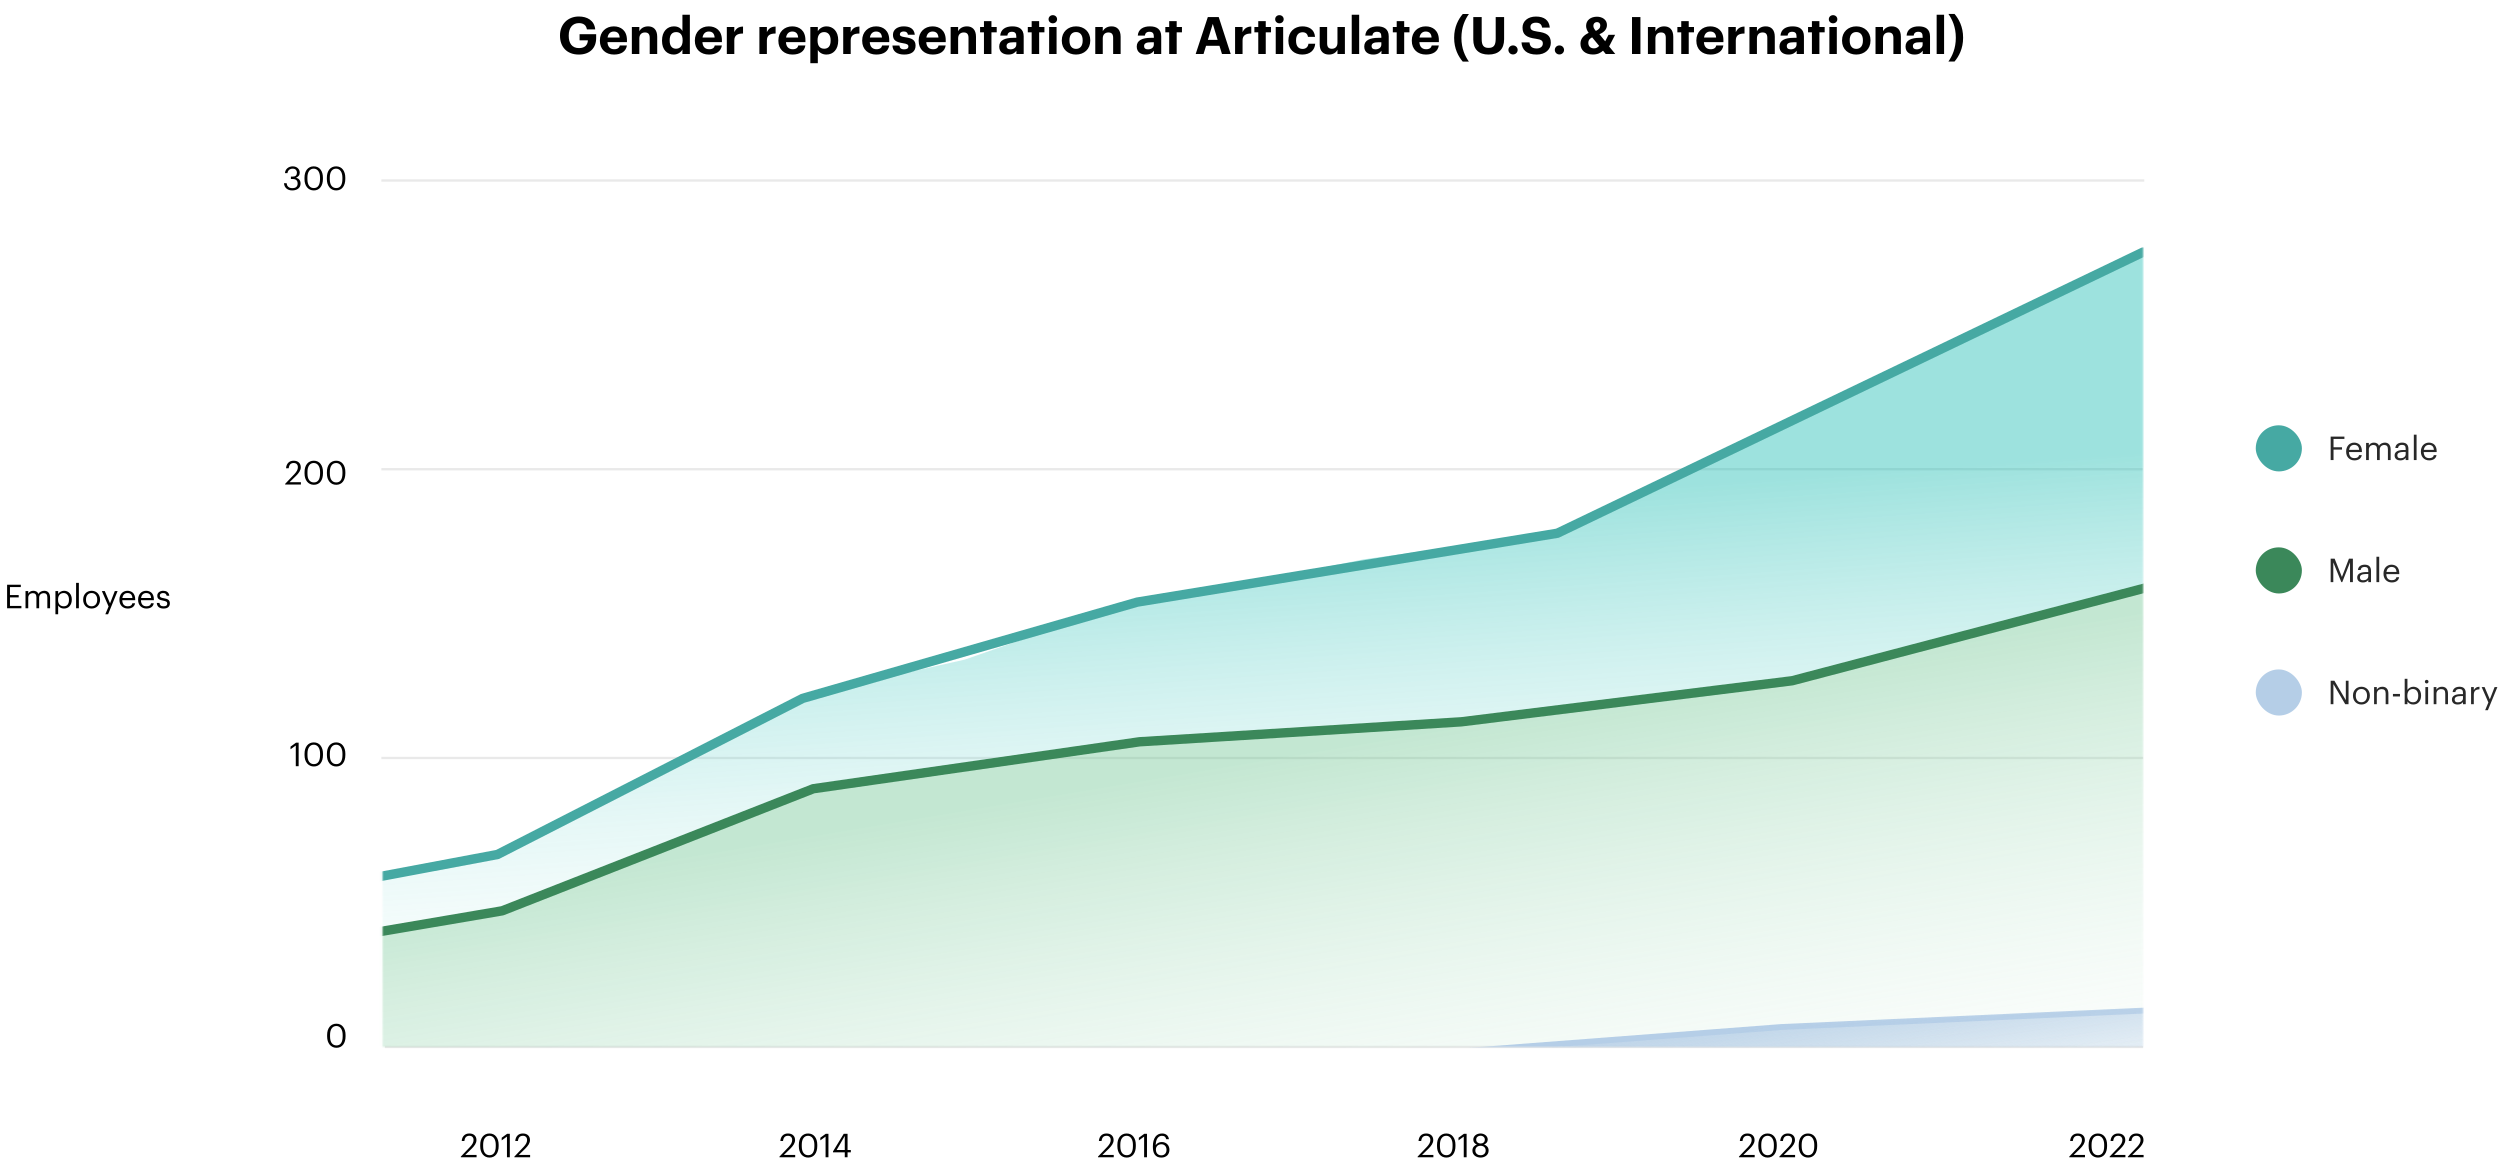 <svg width="1065" height="500" viewBox="0 0 1065 500" fill="none" xmlns="http://www.w3.org/2000/svg">
<path d="M246.57 23.242C241.422 23.242 238.562 19.898 238.562 15.234V15.058C238.562 10.328 241.928 7.028 246.57 7.028C250.068 7.028 253.192 8.634 253.566 12.528H250.024C249.716 10.68 248.506 9.844 246.614 9.844C243.886 9.844 242.28 11.89 242.28 15.102V15.278C242.28 18.314 243.578 20.492 246.658 20.492C249.298 20.492 250.376 18.974 250.442 17.17H246.9V14.574H253.962V16.246C253.962 20.448 251.278 23.242 246.57 23.242ZM261.558 23.242C258.082 23.242 255.552 21.064 255.552 17.39V17.214C255.552 13.584 258.126 11.23 261.47 11.23C264.44 11.23 267.08 12.968 267.08 17.082V17.962H258.786C258.874 19.876 259.908 20.976 261.646 20.976C263.12 20.976 263.846 20.338 264.044 19.37H267.058C266.684 21.856 264.704 23.242 261.558 23.242ZM258.83 16.004H263.978C263.868 14.266 262.988 13.43 261.47 13.43C260.04 13.43 259.072 14.376 258.83 16.004ZM269.168 23V11.494H272.358V13.32C272.93 12.176 274.184 11.23 276.098 11.23C278.364 11.23 279.97 12.594 279.97 15.674V23H276.78V16.136C276.78 14.574 276.164 13.826 274.756 13.826C273.392 13.826 272.358 14.662 272.358 16.356V23H269.168ZM287.015 23.242C284.221 23.242 282.021 21.24 282.021 17.412V17.236C282.021 13.452 284.199 11.23 287.081 11.23C288.929 11.23 290.073 12.044 290.711 13.21V6.28H293.879V23H290.711V21.086C290.117 22.252 288.709 23.242 287.015 23.242ZM287.961 20.756C289.633 20.756 290.799 19.634 290.799 17.302V17.126C290.799 14.838 289.787 13.672 288.049 13.672C286.267 13.672 285.277 14.882 285.277 17.17V17.346C285.277 19.634 286.377 20.756 287.961 20.756ZM302.013 23.242C298.537 23.242 296.007 21.064 296.007 17.39V17.214C296.007 13.584 298.581 11.23 301.925 11.23C304.895 11.23 307.535 12.968 307.535 17.082V17.962H299.241C299.329 19.876 300.363 20.976 302.101 20.976C303.575 20.976 304.301 20.338 304.499 19.37H307.513C307.139 21.856 305.159 23.242 302.013 23.242ZM299.285 16.004H304.433C304.323 14.266 303.443 13.43 301.925 13.43C300.495 13.43 299.527 14.376 299.285 16.004ZM309.623 23V11.494H312.813V13.694C313.539 12.154 314.661 11.34 316.531 11.318V14.288C314.177 14.266 312.813 15.036 312.813 17.236V23H309.623ZM323.502 23V11.494H326.692V13.694C327.418 12.154 328.54 11.34 330.41 11.318V14.288C328.056 14.266 326.692 15.036 326.692 17.236V23H323.502ZM337.591 23.242C334.115 23.242 331.585 21.064 331.585 17.39V17.214C331.585 13.584 334.159 11.23 337.503 11.23C340.473 11.23 343.113 12.968 343.113 17.082V17.962H334.819C334.907 19.876 335.941 20.976 337.679 20.976C339.153 20.976 339.879 20.338 340.077 19.37H343.091C342.717 21.856 340.737 23.242 337.591 23.242ZM334.863 16.004H340.011C339.901 14.266 339.021 13.43 337.503 13.43C336.073 13.43 335.105 14.376 334.863 16.004ZM345.201 26.916V11.494H348.391V13.298C349.029 12.198 350.371 11.23 352.065 11.23C354.881 11.23 357.081 13.32 357.081 17.126V17.302C357.081 21.108 354.925 23.242 352.065 23.242C350.283 23.242 348.985 22.362 348.391 21.24V26.916H345.201ZM351.119 20.756C352.879 20.756 353.847 19.568 353.847 17.324V17.148C353.847 14.816 352.703 13.672 351.097 13.672C349.425 13.672 348.281 14.838 348.281 17.148V17.324C348.281 19.634 349.381 20.756 351.119 20.756ZM359.209 23V11.494H362.399V13.694C363.125 12.154 364.247 11.34 366.117 11.318V14.288C363.763 14.266 362.399 15.036 362.399 17.236V23H359.209ZM373.298 23.242C369.822 23.242 367.292 21.064 367.292 17.39V17.214C367.292 13.584 369.866 11.23 373.21 11.23C376.18 11.23 378.82 12.968 378.82 17.082V17.962H370.526C370.614 19.876 371.648 20.976 373.386 20.976C374.86 20.976 375.586 20.338 375.784 19.37H378.798C378.424 21.856 376.444 23.242 373.298 23.242ZM370.57 16.004H375.718C375.608 14.266 374.728 13.43 373.21 13.43C371.78 13.43 370.812 14.376 370.57 16.004ZM385.195 23.242C382.093 23.242 380.289 21.878 380.179 19.392H383.149C383.281 20.426 383.787 21.02 385.173 21.02C386.405 21.02 386.977 20.558 386.977 19.766C386.977 18.974 386.295 18.644 384.645 18.402C381.587 17.94 380.399 17.06 380.399 14.816C380.399 12.418 382.599 11.23 384.953 11.23C387.505 11.23 389.419 12.154 389.705 14.794H386.779C386.603 13.848 386.075 13.408 384.975 13.408C383.941 13.408 383.347 13.892 383.347 14.596C383.347 15.322 383.897 15.608 385.569 15.85C388.451 16.268 390.035 16.994 390.035 19.458C390.035 21.944 388.231 23.242 385.195 23.242ZM397.36 23.242C393.884 23.242 391.354 21.064 391.354 17.39V17.214C391.354 13.584 393.928 11.23 397.272 11.23C400.242 11.23 402.882 12.968 402.882 17.082V17.962H394.588C394.676 19.876 395.71 20.976 397.448 20.976C398.922 20.976 399.648 20.338 399.846 19.37H402.86C402.486 21.856 400.506 23.242 397.36 23.242ZM394.632 16.004H399.78C399.67 14.266 398.79 13.43 397.272 13.43C395.842 13.43 394.874 14.376 394.632 16.004ZM404.971 23V11.494H408.161V13.32C408.733 12.176 409.987 11.23 411.901 11.23C414.167 11.23 415.773 12.594 415.773 15.674V23H412.583V16.136C412.583 14.574 411.967 13.826 410.559 13.826C409.195 13.826 408.161 14.662 408.161 16.356V23H404.971ZM419.166 23V13.76H417.516V11.494H419.166V9.008H422.356V11.494H424.6V13.76H422.356V23H419.166ZM429.514 23.242C427.424 23.242 425.664 22.23 425.664 19.81C425.664 17.126 428.128 16.114 431.648 16.114H432.946V15.652C432.946 14.288 432.528 13.54 431.076 13.54C429.822 13.54 429.25 14.178 429.118 15.168H426.104C426.302 12.44 428.458 11.23 431.274 11.23C434.09 11.23 436.092 12.374 436.092 15.498V23H432.99V21.614C432.33 22.538 431.318 23.242 429.514 23.242ZM430.46 21.02C431.868 21.02 432.946 20.25 432.946 18.974V18.006H431.714C429.866 18.006 428.788 18.402 428.788 19.634C428.788 20.47 429.294 21.02 430.46 21.02ZM439.49 23V13.76H437.84V11.494H439.49V9.008H442.68V11.494H444.924V13.76H442.68V23H439.49ZM446.932 23V11.494H450.1V23H446.932ZM448.494 9.932C447.482 9.932 446.69 9.184 446.69 8.194C446.69 7.204 447.482 6.456 448.494 6.456C449.528 6.456 450.32 7.204 450.32 8.194C450.32 9.184 449.528 9.932 448.494 9.932ZM458.399 20.822C460.181 20.822 461.215 19.502 461.215 17.324V17.17C461.215 14.97 460.181 13.65 458.399 13.65C456.639 13.65 455.583 14.926 455.583 17.126V17.302C455.583 19.502 456.595 20.822 458.399 20.822ZM458.377 23.242C454.945 23.242 452.327 20.954 452.327 17.368V17.192C452.327 13.584 454.945 11.23 458.399 11.23C461.853 11.23 464.449 13.54 464.449 17.126V17.302C464.449 20.932 461.831 23.242 458.377 23.242ZM466.588 23V11.494H469.778V13.32C470.35 12.176 471.604 11.23 473.518 11.23C475.784 11.23 477.39 12.594 477.39 15.674V23H474.2V16.136C474.2 14.574 473.584 13.826 472.176 13.826C470.812 13.826 469.778 14.662 469.778 16.356V23H466.588ZM488.102 23.242C486.012 23.242 484.252 22.23 484.252 19.81C484.252 17.126 486.716 16.114 490.236 16.114H491.534V15.652C491.534 14.288 491.116 13.54 489.664 13.54C488.41 13.54 487.838 14.178 487.706 15.168H484.692C484.89 12.44 487.046 11.23 489.862 11.23C492.678 11.23 494.68 12.374 494.68 15.498V23H491.578V21.614C490.918 22.538 489.906 23.242 488.102 23.242ZM489.048 21.02C490.456 21.02 491.534 20.25 491.534 18.974V18.006H490.302C488.454 18.006 487.376 18.402 487.376 19.634C487.376 20.47 487.882 21.02 489.048 21.02ZM498.078 23V13.76H496.428V11.494H498.078V9.008H501.268V11.494H503.512V13.76H501.268V23H498.078ZM509.362 23L514.532 7.27H519.174L524.278 23H520.56L519.482 19.502H513.784L512.706 23H509.362ZM516.644 10.174L514.554 16.972H518.712L516.644 10.174ZM526.142 23V11.494H529.332V13.694C530.058 12.154 531.18 11.34 533.05 11.318V14.288C530.696 14.266 529.332 15.036 529.332 17.236V23H526.142ZM536.019 23V13.76H534.369V11.494H536.019V9.008H539.209V11.494H541.453V13.76H539.209V23H536.019ZM543.461 23V11.494H546.629V23H543.461ZM545.023 9.932C544.011 9.932 543.219 9.184 543.219 8.194C543.219 7.204 544.011 6.456 545.023 6.456C546.057 6.456 546.849 7.204 546.849 8.194C546.849 9.184 546.057 9.932 545.023 9.932ZM554.774 23.242C551.408 23.242 548.856 21.152 548.856 17.39V17.214C548.856 13.496 551.518 11.23 554.796 11.23C557.458 11.23 559.922 12.396 560.208 15.696H557.194C556.974 14.354 556.16 13.738 554.862 13.738C553.212 13.738 552.112 14.97 552.112 17.17V17.346C552.112 19.656 553.146 20.844 554.928 20.844C556.204 20.844 557.238 20.096 557.392 18.622H560.274C560.098 21.35 558.118 23.242 554.774 23.242ZM566.107 23.242C563.863 23.242 562.191 21.922 562.191 18.908V11.494H565.359V18.468C565.359 20.03 565.997 20.778 567.361 20.778C568.703 20.778 569.759 19.942 569.759 18.248V11.494H572.927V23H569.759V21.196C569.165 22.362 567.999 23.242 566.107 23.242ZM575.838 23V6.28H579.006V23H575.838ZM585.018 23.242C582.928 23.242 581.168 22.23 581.168 19.81C581.168 17.126 583.632 16.114 587.152 16.114H588.45V15.652C588.45 14.288 588.032 13.54 586.58 13.54C585.326 13.54 584.754 14.178 584.622 15.168H581.608C581.806 12.44 583.962 11.23 586.778 11.23C589.594 11.23 591.596 12.374 591.596 15.498V23H588.494V21.614C587.834 22.538 586.822 23.242 585.018 23.242ZM585.964 21.02C587.372 21.02 588.45 20.25 588.45 18.974V18.006H587.218C585.37 18.006 584.292 18.402 584.292 19.634C584.292 20.47 584.798 21.02 585.964 21.02ZM594.994 23V13.76H593.344V11.494H594.994V9.008H598.184V11.494H600.428V13.76H598.184V23H594.994ZM607.435 23.242C603.959 23.242 601.429 21.064 601.429 17.39V17.214C601.429 13.584 604.003 11.23 607.347 11.23C610.317 11.23 612.957 12.968 612.957 17.082V17.962H604.663C604.751 19.876 605.785 20.976 607.523 20.976C608.997 20.976 609.723 20.338 609.921 19.37H612.935C612.561 21.856 610.581 23.242 607.435 23.242ZM604.707 16.004H609.855C609.745 14.266 608.865 13.43 607.347 13.43C605.917 13.43 604.949 14.376 604.707 16.004ZM623.134 26.256C621.308 24.1 619.46 20.822 619.46 16.114C619.46 11.406 621.308 8.128 623.134 5.972H625.752C624.102 8.282 622.562 11.538 622.562 16.114C622.562 20.69 624.102 23.924 625.752 26.256H623.134ZM634.107 23.242C629.971 23.242 627.617 21.042 627.617 16.862V7.27H631.203V16.642C631.203 19.26 631.973 20.404 634.129 20.404C636.241 20.404 637.165 19.392 637.165 16.51V7.27H640.751V16.73C640.751 21.02 638.353 23.242 634.107 23.242ZM644.542 23.198C643.442 23.198 642.584 22.34 642.584 21.262C642.584 20.206 643.442 19.348 644.542 19.348C645.664 19.348 646.522 20.206 646.522 21.262C646.522 22.34 645.664 23.198 644.542 23.198ZM654.647 23.242C650.335 23.242 648.355 21.218 648.157 18.072H651.567C651.721 19.48 652.315 20.646 654.647 20.646C656.209 20.646 657.243 19.788 657.243 18.556C657.243 17.302 656.583 16.862 654.273 16.51C650.247 15.982 648.597 14.772 648.597 11.736C648.597 9.052 650.841 7.05 654.317 7.05C657.859 7.05 659.927 8.634 660.213 11.758H656.935C656.715 10.328 655.879 9.668 654.317 9.668C652.755 9.668 651.963 10.394 651.963 11.45C651.963 12.572 652.469 13.1 654.889 13.452C658.695 13.936 660.653 14.97 660.653 18.226C660.653 21.02 658.365 23.242 654.647 23.242ZM664.308 23.198C663.208 23.198 662.35 22.34 662.35 21.262C662.35 20.206 663.208 19.348 664.308 19.348C665.43 19.348 666.288 20.206 666.288 21.262C666.288 22.34 665.43 23.198 664.308 23.198ZM688.038 14.838L685.486 19.788L688.104 23H684.034L682.89 21.592C681.9 22.494 680.624 23.22 678.6 23.22C675.41 23.22 673.276 21.482 673.276 18.622C673.276 16.444 674.64 15.036 676.774 14.002C676.004 12.946 675.674 11.912 675.674 11.032C675.674 8.48 677.808 7.116 680.294 7.116C682.582 7.116 684.562 8.392 684.562 10.636C684.562 12.418 683.44 13.694 681.35 14.574L683.814 17.588L685.222 14.838H688.038ZM679.062 20.602C679.898 20.602 680.646 20.25 681.24 19.546L678.248 15.916C677.302 16.4 676.62 17.038 676.62 18.27C676.62 19.678 677.5 20.602 679.062 20.602ZM678.776 11.076C678.776 11.736 679.172 12.374 679.832 13.166C681.152 12.55 681.724 11.89 681.724 10.812C681.724 9.998 681.152 9.404 680.338 9.404C679.458 9.404 678.776 9.976 678.776 11.076ZM695.233 23V7.27H698.819V23H695.233ZM702.013 23V11.494H705.203V13.32C705.775 12.176 707.029 11.23 708.943 11.23C711.209 11.23 712.815 12.594 712.815 15.674V23H709.625V16.136C709.625 14.574 709.009 13.826 707.601 13.826C706.237 13.826 705.203 14.662 705.203 16.356V23H702.013ZM716.209 23V13.76H714.559V11.494H716.209V9.008H719.399V11.494H721.643V13.76H719.399V23H716.209ZM728.649 23.242C725.173 23.242 722.643 21.064 722.643 17.39V17.214C722.643 13.584 725.217 11.23 728.561 11.23C731.531 11.23 734.171 12.968 734.171 17.082V17.962H725.877C725.965 19.876 726.999 20.976 728.737 20.976C730.211 20.976 730.937 20.338 731.135 19.37H734.149C733.775 21.856 731.795 23.242 728.649 23.242ZM725.921 16.004H731.069C730.959 14.266 730.079 13.43 728.561 13.43C727.131 13.43 726.163 14.376 725.921 16.004ZM736.26 23V11.494H739.45V13.694C740.176 12.154 741.298 11.34 743.168 11.318V14.288C740.814 14.266 739.45 15.036 739.45 17.236V23H736.26ZM745.262 23V11.494H748.452V13.32C749.024 12.176 750.278 11.23 752.192 11.23C754.458 11.23 756.064 12.594 756.064 15.674V23H752.874V16.136C752.874 14.574 752.258 13.826 750.85 13.826C749.486 13.826 748.452 14.662 748.452 16.356V23H745.262ZM761.899 23.242C759.809 23.242 758.049 22.23 758.049 19.81C758.049 17.126 760.513 16.114 764.033 16.114H765.331V15.652C765.331 14.288 764.913 13.54 763.461 13.54C762.207 13.54 761.635 14.178 761.503 15.168H758.489C758.687 12.44 760.843 11.23 763.659 11.23C766.475 11.23 768.477 12.374 768.477 15.498V23H765.375V21.614C764.715 22.538 763.703 23.242 761.899 23.242ZM762.845 21.02C764.253 21.02 765.331 20.25 765.331 18.974V18.006H764.099C762.251 18.006 761.173 18.402 761.173 19.634C761.173 20.47 761.679 21.02 762.845 21.02ZM771.875 23V13.76H770.225V11.494H771.875V9.008H775.065V11.494H777.309V13.76H775.065V23H771.875ZM779.316 23V11.494H782.484V23H779.316ZM780.878 9.932C779.866 9.932 779.074 9.184 779.074 8.194C779.074 7.204 779.866 6.456 780.878 6.456C781.912 6.456 782.704 7.204 782.704 8.194C782.704 9.184 781.912 9.932 780.878 9.932ZM790.784 20.822C792.566 20.822 793.6 19.502 793.6 17.324V17.17C793.6 14.97 792.566 13.65 790.784 13.65C789.024 13.65 787.968 14.926 787.968 17.126V17.302C787.968 19.502 788.98 20.822 790.784 20.822ZM790.762 23.242C787.33 23.242 784.712 20.954 784.712 17.368V17.192C784.712 13.584 787.33 11.23 790.784 11.23C794.238 11.23 796.834 13.54 796.834 17.126V17.302C796.834 20.932 794.216 23.242 790.762 23.242ZM798.972 23V11.494H802.162V13.32C802.734 12.176 803.988 11.23 805.902 11.23C808.168 11.23 809.774 12.594 809.774 15.674V23H806.584V16.136C806.584 14.574 805.968 13.826 804.56 13.826C803.196 13.826 802.162 14.662 802.162 16.356V23H798.972ZM815.61 23.242C813.52 23.242 811.76 22.23 811.76 19.81C811.76 17.126 814.224 16.114 817.744 16.114H819.042V15.652C819.042 14.288 818.624 13.54 817.172 13.54C815.918 13.54 815.346 14.178 815.214 15.168H812.2C812.398 12.44 814.554 11.23 817.37 11.23C820.186 11.23 822.188 12.374 822.188 15.498V23H819.086V21.614C818.426 22.538 817.414 23.242 815.61 23.242ZM816.556 21.02C817.964 21.02 819.042 20.25 819.042 18.974V18.006H817.81C815.962 18.006 814.884 18.402 814.884 19.634C814.884 20.47 815.39 21.02 816.556 21.02ZM825.014 23V6.28H828.182V23H825.014ZM830.014 26.212C831.642 23.902 833.182 20.646 833.182 16.07C833.182 11.494 831.642 8.26 830.014 5.928H832.632C834.436 8.084 836.284 11.34 836.284 16.07C836.284 20.778 834.436 24.056 832.632 26.212H830.014Z" fill="black"/>
<rect x="960.953" y="181.173" width="19.654" height="19.654" rx="9.827" fill="#46A9A3"/>
<path d="M992.865 185.99H998.717V186.984H994.083V190.526H997.695V191.52H994.083V196H992.865V185.99ZM1003 196.126C1002.48 196.126 1002.01 196.037 1001.57 195.86C1001.14 195.683 1000.77 195.435 1000.45 195.118C1000.13 194.791 999.884 194.399 999.706 193.942C999.538 193.485 999.454 192.976 999.454 192.416V192.304C999.454 191.753 999.538 191.249 999.706 190.792C999.874 190.325 1000.11 189.929 1000.41 189.602C1000.71 189.266 1001.08 189.009 1001.5 188.832C1001.92 188.645 1002.38 188.552 1002.88 188.552C1003.3 188.552 1003.71 188.622 1004.1 188.762C1004.5 188.893 1004.86 189.103 1005.17 189.392C1005.47 189.681 1005.72 190.059 1005.89 190.526C1006.08 190.983 1006.17 191.539 1006.17 192.192V192.57H1000.66C1000.69 193.41 1000.9 194.054 1001.29 194.502C1001.68 194.941 1002.25 195.16 1003.01 195.16C1004.16 195.16 1004.81 194.735 1004.96 193.886H1006.12C1005.99 194.623 1005.64 195.183 1005.08 195.566C1004.52 195.939 1003.83 196.126 1003 196.126ZM1004.98 191.632C1004.93 190.876 1004.71 190.335 1004.34 190.008C1003.98 189.681 1003.49 189.518 1002.88 189.518C1002.29 189.518 1001.8 189.709 1001.41 190.092C1001.04 190.465 1000.8 190.979 1000.7 191.632H1004.98ZM1007.96 188.678H1009.12V189.798C1009.29 189.453 1009.56 189.159 1009.93 188.916C1010.31 188.673 1010.77 188.552 1011.3 188.552C1011.78 188.552 1012.21 188.659 1012.59 188.874C1012.97 189.079 1013.26 189.429 1013.45 189.924C1013.58 189.681 1013.73 189.476 1013.92 189.308C1014.12 189.131 1014.33 188.986 1014.55 188.874C1014.78 188.762 1015.01 188.683 1015.25 188.636C1015.49 188.58 1015.73 188.552 1015.95 188.552C1016.28 188.552 1016.59 188.603 1016.89 188.706C1017.19 188.809 1017.45 188.977 1017.67 189.21C1017.9 189.443 1018.07 189.747 1018.21 190.12C1018.35 190.484 1018.42 190.932 1018.42 191.464V196H1017.25V191.38C1017.25 190.736 1017.12 190.274 1016.85 189.994C1016.59 189.705 1016.2 189.56 1015.7 189.56C1015.47 189.56 1015.23 189.602 1015 189.686C1014.77 189.761 1014.56 189.882 1014.37 190.05C1014.19 190.209 1014.05 190.414 1013.94 190.666C1013.82 190.909 1013.77 191.193 1013.77 191.52V196H1012.61V191.38C1012.61 190.736 1012.47 190.274 1012.2 189.994C1011.94 189.705 1011.56 189.56 1011.05 189.56C1010.82 189.56 1010.58 189.602 1010.35 189.686C1010.12 189.761 1009.91 189.882 1009.72 190.05C1009.54 190.209 1009.4 190.414 1009.29 190.666C1009.18 190.909 1009.12 191.193 1009.12 191.52V196H1007.96V188.678ZM1022.53 196.126C1022.2 196.126 1021.88 196.084 1021.58 196C1021.28 195.916 1021.02 195.785 1020.8 195.608C1020.58 195.431 1020.41 195.207 1020.28 194.936C1020.16 194.665 1020.1 194.343 1020.1 193.97C1020.1 193.55 1020.2 193.195 1020.41 192.906C1020.61 192.617 1020.88 192.383 1021.22 192.206C1021.56 192.029 1021.95 191.903 1022.39 191.828C1022.84 191.744 1023.3 191.702 1023.77 191.702H1024.82V191.17C1024.82 190.582 1024.69 190.162 1024.45 189.91C1024.21 189.649 1023.81 189.518 1023.25 189.518C1022.24 189.518 1021.68 189.957 1021.57 190.834H1020.41C1020.44 190.414 1020.55 190.059 1020.71 189.77C1020.89 189.481 1021.11 189.247 1021.37 189.07C1021.64 188.883 1021.94 188.753 1022.27 188.678C1022.6 188.594 1022.95 188.552 1023.3 188.552C1023.66 188.552 1023.99 188.594 1024.31 188.678C1024.64 188.753 1024.92 188.893 1025.17 189.098C1025.41 189.294 1025.6 189.56 1025.75 189.896C1025.9 190.232 1025.98 190.657 1025.98 191.17V196H1024.82V195.076C1024.54 195.421 1024.23 195.683 1023.88 195.86C1023.52 196.037 1023.07 196.126 1022.53 196.126ZM1022.65 195.202C1022.95 195.202 1023.24 195.165 1023.5 195.09C1023.77 195.006 1024 194.889 1024.19 194.74C1024.38 194.591 1024.54 194.409 1024.65 194.194C1024.76 193.97 1024.82 193.718 1024.82 193.438V192.528H1023.81C1023.44 192.528 1023.1 192.556 1022.79 192.612C1022.48 192.659 1022.21 192.738 1021.97 192.85C1021.75 192.962 1021.57 193.111 1021.44 193.298C1021.32 193.475 1021.26 193.699 1021.26 193.97C1021.26 194.353 1021.36 194.656 1021.57 194.88C1021.77 195.095 1022.13 195.202 1022.65 195.202ZM1028.29 185.178H1029.46V196H1028.29V185.178ZM1034.84 196.126C1034.32 196.126 1033.85 196.037 1033.41 195.86C1032.98 195.683 1032.61 195.435 1032.29 195.118C1031.97 194.791 1031.73 194.399 1031.55 193.942C1031.38 193.485 1031.3 192.976 1031.3 192.416V192.304C1031.3 191.753 1031.38 191.249 1031.55 190.792C1031.72 190.325 1031.95 189.929 1032.25 189.602C1032.56 189.266 1032.92 189.009 1033.34 188.832C1033.76 188.645 1034.22 188.552 1034.73 188.552C1035.15 188.552 1035.55 188.622 1035.94 188.762C1036.35 188.893 1036.7 189.103 1037.01 189.392C1037.32 189.681 1037.56 190.059 1037.74 190.526C1037.92 190.983 1038.02 191.539 1038.02 192.192V192.57H1032.5C1032.53 193.41 1032.74 194.054 1033.13 194.502C1033.52 194.941 1034.1 195.16 1034.85 195.16C1036 195.16 1036.65 194.735 1036.8 193.886H1037.96C1037.83 194.623 1037.48 195.183 1036.92 195.566C1036.36 195.939 1035.67 196.126 1034.84 196.126ZM1036.83 191.632C1036.77 190.876 1036.56 190.335 1036.18 190.008C1035.82 189.681 1035.33 189.518 1034.73 189.518C1034.13 189.518 1033.64 189.709 1033.26 190.092C1032.88 190.465 1032.64 190.979 1032.54 191.632H1036.83Z" fill="#282828"/>
<rect x="960.953" y="233.173" width="19.654" height="19.654" rx="9.827" fill="#3B885A"/>
<path d="M992.865 237.99H994.559L997.653 245.788L1000.65 237.99H1002.33V248H1001.11V239.572L997.793 248H997.415L993.985 239.572V248H992.865V237.99ZM1006.61 248.126C1006.27 248.126 1005.95 248.084 1005.65 248C1005.36 247.916 1005.09 247.785 1004.87 247.608C1004.66 247.431 1004.48 247.207 1004.35 246.936C1004.23 246.665 1004.17 246.343 1004.17 245.97C1004.17 245.55 1004.27 245.195 1004.48 244.906C1004.68 244.617 1004.95 244.383 1005.29 244.206C1005.64 244.029 1006.03 243.903 1006.47 243.828C1006.91 243.744 1007.37 243.702 1007.84 243.702H1008.89V243.17C1008.89 242.582 1008.77 242.162 1008.52 241.91C1008.28 241.649 1007.88 241.518 1007.32 241.518C1006.31 241.518 1005.75 241.957 1005.64 242.834H1004.48C1004.52 242.414 1004.62 242.059 1004.79 241.77C1004.96 241.481 1005.18 241.247 1005.44 241.07C1005.71 240.883 1006.01 240.753 1006.34 240.678C1006.68 240.594 1007.02 240.552 1007.38 240.552C1007.73 240.552 1008.07 240.594 1008.38 240.678C1008.71 240.753 1009 240.893 1009.24 241.098C1009.48 241.294 1009.68 241.56 1009.83 241.896C1009.98 242.232 1010.05 242.657 1010.05 243.17V248H1008.89V247.076C1008.62 247.421 1008.3 247.683 1007.95 247.86C1007.6 248.037 1007.15 248.126 1006.61 248.126ZM1006.72 247.202C1007.03 247.202 1007.31 247.165 1007.57 247.09C1007.84 247.006 1008.07 246.889 1008.26 246.74C1008.45 246.591 1008.61 246.409 1008.72 246.194C1008.83 245.97 1008.89 245.718 1008.89 245.438V244.528H1007.88C1007.52 244.528 1007.18 244.556 1006.86 244.612C1006.55 244.659 1006.28 244.738 1006.05 244.85C1005.82 244.962 1005.64 245.111 1005.51 245.298C1005.39 245.475 1005.33 245.699 1005.33 245.97C1005.33 246.353 1005.43 246.656 1005.64 246.88C1005.85 247.095 1006.2 247.202 1006.72 247.202ZM1012.36 237.178H1013.54V248H1012.36V237.178ZM1018.91 248.126C1018.4 248.126 1017.92 248.037 1017.48 247.86C1017.05 247.683 1016.68 247.435 1016.36 247.118C1016.04 246.791 1015.8 246.399 1015.62 245.942C1015.45 245.485 1015.37 244.976 1015.37 244.416V244.304C1015.37 243.753 1015.45 243.249 1015.62 242.792C1015.79 242.325 1016.02 241.929 1016.32 241.602C1016.63 241.266 1016.99 241.009 1017.41 240.832C1017.83 240.645 1018.29 240.552 1018.8 240.552C1019.22 240.552 1019.62 240.622 1020.02 240.762C1020.42 240.893 1020.77 241.103 1021.08 241.392C1021.39 241.681 1021.63 242.059 1021.81 242.526C1021.99 242.983 1022.09 243.539 1022.09 244.192V244.57H1016.57C1016.6 245.41 1016.81 246.054 1017.2 246.502C1017.59 246.941 1018.17 247.16 1018.92 247.16C1020.07 247.16 1020.72 246.735 1020.87 245.886H1022.03C1021.9 246.623 1021.56 247.183 1021 247.566C1020.44 247.939 1019.74 248.126 1018.91 248.126ZM1020.9 243.632C1020.84 242.876 1020.63 242.335 1020.25 242.008C1019.89 241.681 1019.4 241.518 1018.8 241.518C1018.2 241.518 1017.71 241.709 1017.33 242.092C1016.95 242.465 1016.72 242.979 1016.61 243.632H1020.9Z" fill="#282828"/>
<rect x="960.953" y="285.173" width="19.654" height="19.654" rx="9.827" fill="#B5CEE7"/>
<path d="M992.865 289.99H994.447L999.319 298.264V289.99H1000.48V300H999.081L994.027 291.418V300H992.865V289.99ZM1005.96 299.16C1006.33 299.16 1006.66 299.095 1006.96 298.964C1007.26 298.833 1007.51 298.647 1007.71 298.404C1007.92 298.161 1008.08 297.872 1008.19 297.536C1008.3 297.191 1008.36 296.813 1008.36 296.402V296.304C1008.36 295.455 1008.14 294.778 1007.7 294.274C1007.27 293.77 1006.69 293.518 1005.96 293.518C1005.23 293.518 1004.64 293.77 1004.21 294.274C1003.78 294.769 1003.57 295.441 1003.57 296.29V296.402C1003.57 297.242 1003.78 297.914 1004.2 298.418C1004.63 298.913 1005.22 299.16 1005.96 299.16ZM1005.95 300.126C1005.43 300.126 1004.95 300.033 1004.51 299.846C1004.07 299.659 1003.69 299.403 1003.37 299.076C1003.06 298.74 1002.81 298.343 1002.63 297.886C1002.45 297.429 1002.37 296.934 1002.37 296.402V296.29C1002.37 295.739 1002.45 295.235 1002.63 294.778C1002.82 294.321 1003.07 293.929 1003.39 293.602C1003.71 293.266 1004.08 293.009 1004.52 292.832C1004.97 292.645 1005.45 292.552 1005.96 292.552C1006.49 292.552 1006.97 292.645 1007.41 292.832C1007.84 293.009 1008.22 293.261 1008.54 293.588C1008.86 293.915 1009.1 294.307 1009.28 294.764C1009.47 295.221 1009.56 295.725 1009.56 296.276V296.388C1009.56 296.939 1009.47 297.443 1009.28 297.9C1009.1 298.357 1008.85 298.754 1008.53 299.09C1008.21 299.417 1007.83 299.673 1007.39 299.86C1006.95 300.037 1006.47 300.126 1005.95 300.126ZM1011.36 292.678H1012.52V293.84C1012.69 293.495 1012.97 293.196 1013.36 292.944C1013.76 292.683 1014.27 292.552 1014.88 292.552C1015.26 292.552 1015.6 292.608 1015.91 292.72C1016.23 292.823 1016.5 292.995 1016.72 293.238C1016.96 293.471 1017.13 293.775 1017.26 294.148C1017.39 294.521 1017.45 294.974 1017.45 295.506V300H1016.29V295.422C1016.29 294.778 1016.15 294.307 1015.87 294.008C1015.59 293.709 1015.16 293.56 1014.57 293.56C1014.3 293.56 1014.04 293.602 1013.78 293.686C1013.54 293.77 1013.33 293.896 1013.14 294.064C1012.95 294.232 1012.8 294.442 1012.69 294.694C1012.58 294.946 1012.52 295.235 1012.52 295.562V300H1011.36V292.678ZM1019.39 295.604H1022.39V296.696H1019.39V295.604ZM1028.04 300.126C1027.45 300.126 1026.94 299.995 1026.52 299.734C1026.1 299.473 1025.78 299.16 1025.57 298.796V300H1024.4V289.178H1025.57V293.91C1025.67 293.733 1025.8 293.565 1025.97 293.406C1026.15 293.238 1026.35 293.093 1026.56 292.972C1026.78 292.841 1027.02 292.739 1027.27 292.664C1027.53 292.589 1027.78 292.552 1028.04 292.552C1028.52 292.552 1028.96 292.636 1029.37 292.804C1029.79 292.972 1030.14 293.215 1030.42 293.532C1030.72 293.849 1030.96 294.237 1031.12 294.694C1031.29 295.151 1031.38 295.665 1031.38 296.234V296.346C1031.38 296.906 1031.3 297.419 1031.14 297.886C1030.98 298.343 1030.76 298.74 1030.47 299.076C1030.18 299.412 1029.83 299.673 1029.42 299.86C1029.01 300.037 1028.55 300.126 1028.04 300.126ZM1027.93 299.16C1028.66 299.16 1029.22 298.927 1029.6 298.46C1029.98 297.984 1030.17 297.298 1030.17 296.402V296.29C1030.17 295.823 1030.11 295.417 1029.99 295.072C1029.87 294.727 1029.71 294.442 1029.5 294.218C1029.3 293.985 1029.07 293.812 1028.79 293.7C1028.52 293.579 1028.23 293.518 1027.92 293.518C1027.58 293.518 1027.27 293.574 1026.97 293.686C1026.68 293.798 1026.43 293.971 1026.21 294.204C1026 294.428 1025.83 294.717 1025.71 295.072C1025.59 295.417 1025.52 295.823 1025.52 296.29V296.402C1025.52 297.335 1025.75 298.031 1026.2 298.488C1026.64 298.936 1027.22 299.16 1027.93 299.16ZM1033.21 292.678H1034.37V300H1033.21V292.678ZM1033.77 291.152C1033.56 291.152 1033.37 291.077 1033.22 290.928C1033.07 290.779 1033 290.597 1033 290.382C1033 290.167 1033.07 289.985 1033.22 289.836C1033.37 289.687 1033.56 289.612 1033.77 289.612C1033.98 289.612 1034.17 289.687 1034.32 289.836C1034.47 289.985 1034.54 290.167 1034.54 290.382C1034.54 290.597 1034.47 290.779 1034.32 290.928C1034.17 291.077 1033.98 291.152 1033.77 291.152ZM1036.75 292.678H1037.91V293.84C1038.08 293.495 1038.36 293.196 1038.75 292.944C1039.15 292.683 1039.66 292.552 1040.26 292.552C1040.65 292.552 1040.99 292.608 1041.3 292.72C1041.62 292.823 1041.89 292.995 1042.11 293.238C1042.35 293.471 1042.52 293.775 1042.64 294.148C1042.77 294.521 1042.84 294.974 1042.84 295.506V300H1041.68V295.422C1041.68 294.778 1041.54 294.307 1041.26 294.008C1040.98 293.709 1040.54 293.56 1039.96 293.56C1039.69 293.56 1039.42 293.602 1039.17 293.686C1038.93 293.77 1038.71 293.896 1038.53 294.064C1038.34 294.232 1038.19 294.442 1038.08 294.694C1037.97 294.946 1037.91 295.235 1037.91 295.562V300H1036.75V292.678ZM1046.95 300.126C1046.62 300.126 1046.3 300.084 1046 300C1045.7 299.916 1045.44 299.785 1045.22 299.608C1045 299.431 1044.83 299.207 1044.7 298.936C1044.58 298.665 1044.52 298.343 1044.52 297.97C1044.52 297.55 1044.62 297.195 1044.82 296.906C1045.03 296.617 1045.3 296.383 1045.64 296.206C1045.98 296.029 1046.37 295.903 1046.81 295.828C1047.26 295.744 1047.72 295.702 1048.18 295.702H1049.23V295.17C1049.23 294.582 1049.11 294.162 1048.87 293.91C1048.63 293.649 1048.23 293.518 1047.67 293.518C1046.66 293.518 1046.1 293.957 1045.99 294.834H1044.82C1044.86 294.414 1044.96 294.059 1045.13 293.77C1045.31 293.481 1045.53 293.247 1045.79 293.07C1046.06 292.883 1046.36 292.753 1046.69 292.678C1047.02 292.594 1047.37 292.552 1047.72 292.552C1048.08 292.552 1048.41 292.594 1048.73 292.678C1049.06 292.753 1049.34 292.893 1049.58 293.098C1049.83 293.294 1050.02 293.56 1050.17 293.896C1050.32 294.232 1050.4 294.657 1050.4 295.17V300H1049.23V299.076C1048.96 299.421 1048.65 299.683 1048.3 299.86C1047.94 300.037 1047.49 300.126 1046.95 300.126ZM1047.06 299.202C1047.37 299.202 1047.66 299.165 1047.92 299.09C1048.19 299.006 1048.42 298.889 1048.6 298.74C1048.8 298.591 1048.95 298.409 1049.07 298.194C1049.18 297.97 1049.23 297.718 1049.23 297.438V296.528H1048.23C1047.86 296.528 1047.52 296.556 1047.2 296.612C1046.9 296.659 1046.62 296.738 1046.39 296.85C1046.17 296.962 1045.99 297.111 1045.86 297.298C1045.74 297.475 1045.68 297.699 1045.68 297.97C1045.68 298.353 1045.78 298.656 1045.99 298.88C1046.19 299.095 1046.55 299.202 1047.06 299.202ZM1052.68 292.678H1053.84V293.994C1054.07 293.583 1054.37 293.247 1054.72 292.986C1055.09 292.715 1055.59 292.571 1056.25 292.552V293.644C1055.88 293.663 1055.55 293.709 1055.25 293.784C1054.96 293.859 1054.7 293.985 1054.48 294.162C1054.28 294.339 1054.12 294.577 1054.01 294.876C1053.9 295.165 1053.84 295.534 1053.84 295.982V300H1052.68V292.678ZM1060.05 299.244L1057.18 292.678H1058.43L1060.67 297.928L1062.7 292.678H1063.89L1059.84 302.548H1058.67L1060.05 299.244Z" fill="#282828"/>
<line x1="162.453" y1="76.898" x2="913.453" y2="76.898" stroke="#E9E9E9"/>
<path d="M162.453 199.898H912.783" stroke="#E9E9E9"/>
<path d="M162.453 322.898H912.953" stroke="#E9E9E9"/>
<path d="M163.953 446L912.953 446" stroke="#E9E9E9"/>
<path d="M124.482 81.126C123.95 81.126 123.469 81.047 123.04 80.888C122.62 80.729 122.261 80.515 121.962 80.244C121.663 79.964 121.43 79.637 121.262 79.264C121.094 78.891 121.001 78.485 120.982 78.046H122.102C122.13 78.345 122.195 78.625 122.298 78.886C122.41 79.138 122.564 79.357 122.76 79.544C122.956 79.731 123.199 79.88 123.488 79.992C123.777 80.095 124.118 80.146 124.51 80.146C125.303 80.146 125.882 79.973 126.246 79.628C126.61 79.273 126.792 78.802 126.792 78.214C126.792 76.917 126.087 76.268 124.678 76.268H123.922V75.246H124.622C125.275 75.246 125.751 75.101 126.05 74.812C126.349 74.513 126.498 74.089 126.498 73.538C126.498 73.062 126.349 72.665 126.05 72.348C125.751 72.021 125.294 71.858 124.678 71.858C124.053 71.858 123.544 72.031 123.152 72.376C122.76 72.721 122.531 73.179 122.466 73.748H121.402C121.421 73.356 121.509 72.987 121.668 72.642C121.836 72.287 122.065 71.979 122.354 71.718C122.643 71.457 122.984 71.251 123.376 71.102C123.768 70.943 124.202 70.864 124.678 70.864C125.154 70.864 125.579 70.939 125.952 71.088C126.325 71.228 126.638 71.424 126.89 71.676C127.151 71.919 127.347 72.199 127.478 72.516C127.618 72.833 127.688 73.165 127.688 73.51C127.688 74.079 127.539 74.541 127.24 74.896C126.941 75.241 126.563 75.507 126.106 75.694C126.694 75.853 127.161 76.137 127.506 76.548C127.861 76.959 128.038 77.514 128.038 78.214C128.038 78.671 127.949 79.082 127.772 79.446C127.595 79.801 127.347 80.104 127.03 80.356C126.722 80.608 126.349 80.799 125.91 80.93C125.481 81.061 125.005 81.126 124.482 81.126ZM133.687 80.118C134.564 80.118 135.222 79.791 135.661 79.138C136.109 78.485 136.333 77.519 136.333 76.24V75.68C136.333 75.101 136.272 74.579 136.151 74.112C136.03 73.636 135.852 73.23 135.619 72.894C135.395 72.558 135.115 72.301 134.779 72.124C134.452 71.937 134.079 71.844 133.659 71.844C132.81 71.844 132.147 72.18 131.671 72.852C131.195 73.515 130.957 74.467 130.957 75.708V76.268C130.957 77.547 131.2 78.508 131.685 79.152C132.18 79.796 132.847 80.118 133.687 80.118ZM133.687 81.126C133.09 81.126 132.544 81.009 132.049 80.776C131.564 80.543 131.148 80.216 130.803 79.796C130.458 79.376 130.187 78.867 129.991 78.27C129.804 77.673 129.711 77.01 129.711 76.282V75.722C129.711 74.985 129.8 74.317 129.977 73.72C130.164 73.123 130.425 72.614 130.761 72.194C131.106 71.765 131.522 71.438 132.007 71.214C132.492 70.981 133.043 70.864 133.659 70.864C134.275 70.864 134.826 70.981 135.311 71.214C135.796 71.447 136.202 71.779 136.529 72.208C136.865 72.637 137.122 73.146 137.299 73.734C137.476 74.322 137.565 74.975 137.565 75.694V76.254C137.565 76.982 137.476 77.645 137.299 78.242C137.131 78.839 136.879 79.353 136.543 79.782C136.216 80.211 135.81 80.543 135.325 80.776C134.849 81.009 134.303 81.126 133.687 81.126ZM143.216 80.118C144.094 80.118 144.752 79.791 145.19 79.138C145.638 78.485 145.862 77.519 145.862 76.24V75.68C145.862 75.101 145.802 74.579 145.68 74.112C145.559 73.636 145.382 73.23 145.148 72.894C144.924 72.558 144.644 72.301 144.308 72.124C143.982 71.937 143.608 71.844 143.188 71.844C142.339 71.844 141.676 72.18 141.2 72.852C140.724 73.515 140.486 74.467 140.486 75.708V76.268C140.486 77.547 140.729 78.508 141.214 79.152C141.709 79.796 142.376 80.118 143.216 80.118ZM143.216 81.126C142.619 81.126 142.073 81.009 141.578 80.776C141.093 80.543 140.678 80.216 140.332 79.796C139.987 79.376 139.716 78.867 139.52 78.27C139.334 77.673 139.24 77.01 139.24 76.282V75.722C139.24 74.985 139.329 74.317 139.506 73.72C139.693 73.123 139.954 72.614 140.29 72.194C140.636 71.765 141.051 71.438 141.536 71.214C142.022 70.981 142.572 70.864 143.188 70.864C143.804 70.864 144.355 70.981 144.84 71.214C145.326 71.447 145.732 71.779 146.058 72.208C146.394 72.637 146.651 73.146 146.828 73.734C147.006 74.322 147.094 74.975 147.094 75.694V76.254C147.094 76.982 147.006 77.645 146.828 78.242C146.66 78.839 146.408 79.353 146.072 79.782C145.746 80.211 145.34 80.543 144.854 80.776C144.378 81.009 143.832 81.126 143.216 81.126Z" fill="black"/>
<path d="M121.477 206.118L125.453 201.932C125.91 201.447 126.265 200.971 126.517 200.504C126.769 200.038 126.895 199.548 126.895 199.034C126.895 198.474 126.736 198.036 126.419 197.718C126.111 197.401 125.672 197.242 125.103 197.242C124.515 197.242 124.039 197.415 123.675 197.76C123.32 198.106 123.092 198.675 122.989 199.468H121.855C121.93 198.479 122.247 197.7 122.807 197.13C123.376 196.552 124.142 196.262 125.103 196.262C126.036 196.262 126.774 196.514 127.315 197.018C127.856 197.522 128.127 198.208 128.127 199.076C128.127 199.692 127.945 200.304 127.581 200.91C127.217 201.508 126.727 202.11 126.111 202.716L123.353 205.404H128.183V206.398H121.477V206.118ZM133.711 205.516C134.588 205.516 135.246 205.19 135.685 204.536C136.133 203.883 136.357 202.917 136.357 201.638V201.078C136.357 200.5 136.296 199.977 136.175 199.51C136.053 199.034 135.876 198.628 135.643 198.292C135.419 197.956 135.139 197.7 134.803 197.522C134.476 197.336 134.103 197.242 133.683 197.242C132.833 197.242 132.171 197.578 131.695 198.25C131.219 198.913 130.981 199.865 130.981 201.106V201.666C130.981 202.945 131.223 203.906 131.709 204.55C132.203 205.194 132.871 205.516 133.711 205.516ZM133.711 206.524C133.113 206.524 132.567 206.408 132.073 206.174C131.587 205.941 131.172 205.614 130.827 205.194C130.481 204.774 130.211 204.266 130.015 203.668C129.828 203.071 129.735 202.408 129.735 201.68V201.12C129.735 200.383 129.823 199.716 130.001 199.118C130.187 198.521 130.449 198.012 130.785 197.592C131.13 197.163 131.545 196.836 132.031 196.612C132.516 196.379 133.067 196.262 133.683 196.262C134.299 196.262 134.849 196.379 135.335 196.612C135.82 196.846 136.226 197.177 136.553 197.606C136.889 198.036 137.145 198.544 137.323 199.132C137.5 199.72 137.589 200.374 137.589 201.092V201.652C137.589 202.38 137.5 203.043 137.323 203.64C137.155 204.238 136.903 204.751 136.567 205.18C136.24 205.61 135.834 205.941 135.349 206.174C134.873 206.408 134.327 206.524 133.711 206.524ZM143.24 205.516C144.117 205.516 144.775 205.19 145.214 204.536C145.662 203.883 145.886 202.917 145.886 201.638V201.078C145.886 200.5 145.825 199.977 145.704 199.51C145.582 199.034 145.405 198.628 145.172 198.292C144.948 197.956 144.668 197.7 144.332 197.522C144.005 197.336 143.632 197.242 143.212 197.242C142.362 197.242 141.7 197.578 141.224 198.25C140.748 198.913 140.51 199.865 140.51 201.106V201.666C140.51 202.945 140.752 203.906 141.238 204.55C141.732 205.194 142.4 205.516 143.24 205.516ZM143.24 206.524C142.642 206.524 142.096 206.408 141.602 206.174C141.116 205.941 140.701 205.614 140.356 205.194C140.01 204.774 139.74 204.266 139.544 203.668C139.357 203.071 139.264 202.408 139.264 201.68V201.12C139.264 200.383 139.352 199.716 139.53 199.118C139.716 198.521 139.978 198.012 140.314 197.592C140.659 197.163 141.074 196.836 141.56 196.612C142.045 196.379 142.596 196.262 143.212 196.262C143.828 196.262 144.378 196.379 144.864 196.612C145.349 196.846 145.755 197.177 146.082 197.606C146.418 198.036 146.674 198.544 146.852 199.132C147.029 199.72 147.118 200.374 147.118 201.092V201.652C147.118 202.38 147.029 203.043 146.852 203.64C146.684 204.238 146.432 204.751 146.096 205.18C145.769 205.61 145.363 205.941 144.878 206.174C144.402 206.408 143.856 206.524 143.24 206.524Z" fill="black"/>
<path d="M126.005 317.592L123.765 319.202V318.068L126.089 316.388H127.223V326.398H126.005V317.592ZM133.711 325.516C134.588 325.516 135.246 325.19 135.685 324.536C136.133 323.883 136.357 322.917 136.357 321.638V321.078C136.357 320.5 136.296 319.977 136.175 319.51C136.053 319.034 135.876 318.628 135.643 318.292C135.419 317.956 135.139 317.7 134.803 317.522C134.476 317.336 134.103 317.242 133.683 317.242C132.833 317.242 132.171 317.578 131.695 318.25C131.219 318.913 130.981 319.865 130.981 321.106V321.666C130.981 322.945 131.223 323.906 131.709 324.55C132.203 325.194 132.871 325.516 133.711 325.516ZM133.711 326.524C133.113 326.524 132.567 326.408 132.073 326.174C131.587 325.941 131.172 325.614 130.827 325.194C130.481 324.774 130.211 324.266 130.015 323.668C129.828 323.071 129.735 322.408 129.735 321.68V321.12C129.735 320.383 129.823 319.716 130.001 319.118C130.187 318.521 130.449 318.012 130.785 317.592C131.13 317.163 131.545 316.836 132.031 316.612C132.516 316.379 133.067 316.262 133.683 316.262C134.299 316.262 134.849 316.379 135.335 316.612C135.82 316.846 136.226 317.177 136.553 317.606C136.889 318.036 137.145 318.544 137.323 319.132C137.5 319.72 137.589 320.374 137.589 321.092V321.652C137.589 322.38 137.5 323.043 137.323 323.64C137.155 324.238 136.903 324.751 136.567 325.18C136.24 325.61 135.834 325.941 135.349 326.174C134.873 326.408 134.327 326.524 133.711 326.524ZM143.24 325.516C144.117 325.516 144.775 325.19 145.214 324.536C145.662 323.883 145.886 322.917 145.886 321.638V321.078C145.886 320.5 145.825 319.977 145.704 319.51C145.582 319.034 145.405 318.628 145.172 318.292C144.948 317.956 144.668 317.7 144.332 317.522C144.005 317.336 143.632 317.242 143.212 317.242C142.362 317.242 141.7 317.578 141.224 318.25C140.748 318.913 140.51 319.865 140.51 321.106V321.666C140.51 322.945 140.752 323.906 141.238 324.55C141.732 325.194 142.4 325.516 143.24 325.516ZM143.24 326.524C142.642 326.524 142.096 326.408 141.602 326.174C141.116 325.941 140.701 325.614 140.356 325.194C140.01 324.774 139.74 324.266 139.544 323.668C139.357 323.071 139.264 322.408 139.264 321.68V321.12C139.264 320.383 139.352 319.716 139.53 319.118C139.716 318.521 139.978 318.012 140.314 317.592C140.659 317.163 141.074 316.836 141.56 316.612C142.045 316.379 142.596 316.262 143.212 316.262C143.828 316.262 144.378 316.379 144.864 316.612C145.349 316.846 145.755 317.177 146.082 317.606C146.418 318.036 146.674 318.544 146.852 319.132C147.029 319.72 147.118 320.374 147.118 321.092V321.652C147.118 322.38 147.029 323.043 146.852 323.64C146.684 324.238 146.432 324.751 146.096 325.18C145.769 325.61 145.363 325.941 144.878 326.174C144.402 326.408 143.856 326.524 143.24 326.524Z" fill="black"/>
<path d="M143.33 445.352C144.207 445.352 144.865 445.026 145.304 444.372C145.752 443.719 145.976 442.753 145.976 441.474V440.914C145.976 440.336 145.915 439.813 145.794 439.346C145.672 438.87 145.495 438.464 145.262 438.128C145.038 437.792 144.758 437.536 144.422 437.358C144.095 437.172 143.722 437.078 143.302 437.078C142.452 437.078 141.79 437.414 141.314 438.086C140.838 438.749 140.6 439.701 140.6 440.942V441.502C140.6 442.781 140.842 443.742 141.328 444.386C141.822 445.03 142.49 445.352 143.33 445.352ZM143.33 446.36C142.732 446.36 142.186 446.244 141.692 446.01C141.206 445.777 140.791 445.45 140.446 445.03C140.1 444.61 139.83 444.102 139.634 443.504C139.447 442.907 139.354 442.244 139.354 441.516V440.956C139.354 440.219 139.442 439.552 139.62 438.954C139.806 438.357 140.068 437.848 140.404 437.428C140.749 436.999 141.164 436.672 141.65 436.448C142.135 436.215 142.686 436.098 143.302 436.098C143.918 436.098 144.468 436.215 144.954 436.448C145.439 436.682 145.845 437.013 146.172 437.442C146.508 437.872 146.764 438.38 146.942 438.968C147.119 439.556 147.208 440.21 147.208 440.928V441.488C147.208 442.216 147.119 442.879 146.942 443.476C146.774 444.074 146.522 444.587 146.186 445.016C145.859 445.446 145.453 445.777 144.968 446.01C144.492 446.244 143.946 446.36 143.33 446.36Z" fill="black"/>
<path d="M3.024 249.107H8.862V250.101H4.242V253.503H7.966V254.497H4.242V258.123H9.114V259.117H3.024V249.107ZM10.869 251.795H12.031V252.915C12.199 252.57 12.47 252.276 12.843 252.033C13.226 251.791 13.683 251.669 14.215 251.669C14.691 251.669 15.121 251.777 15.503 251.991C15.886 252.197 16.171 252.547 16.357 253.041C16.488 252.799 16.647 252.593 16.833 252.425C17.029 252.248 17.239 252.103 17.463 251.991C17.687 251.879 17.921 251.8 18.163 251.753C18.406 251.697 18.639 251.669 18.863 251.669C19.19 251.669 19.503 251.721 19.801 251.823C20.1 251.926 20.361 252.094 20.585 252.327C20.809 252.561 20.987 252.864 21.117 253.237C21.257 253.601 21.327 254.049 21.327 254.581V259.117H20.165V254.497C20.165 253.853 20.03 253.391 19.759 253.111C19.498 252.822 19.115 252.677 18.611 252.677C18.378 252.677 18.145 252.719 17.911 252.803C17.678 252.878 17.468 252.999 17.281 253.167C17.104 253.326 16.959 253.531 16.847 253.783C16.735 254.026 16.679 254.311 16.679 254.637V259.117H15.517V254.497C15.517 253.853 15.382 253.391 15.111 253.111C14.85 252.822 14.467 252.677 13.963 252.677C13.73 252.677 13.497 252.719 13.263 252.803C13.03 252.878 12.82 252.999 12.633 253.167C12.456 253.326 12.311 253.531 12.199 253.783C12.087 254.026 12.031 254.311 12.031 254.637V259.117H10.869V251.795ZM23.611 251.795H24.773V253.027C24.876 252.85 25.012 252.682 25.18 252.523C25.357 252.355 25.553 252.211 25.767 252.089C25.991 251.959 26.23 251.856 26.482 251.781C26.733 251.707 26.99 251.669 27.252 251.669C27.727 251.669 28.171 251.753 28.581 251.921C28.992 252.089 29.342 252.332 29.631 252.649C29.93 252.967 30.163 253.354 30.331 253.811C30.5 254.269 30.584 254.782 30.584 255.351V255.463C30.584 256.023 30.504 256.537 30.346 257.003C30.187 257.461 29.963 257.857 29.674 258.193C29.384 258.529 29.034 258.791 28.623 258.977C28.213 259.155 27.756 259.243 27.252 259.243C26.645 259.243 26.131 259.113 25.712 258.851C25.301 258.59 24.988 258.277 24.773 257.913V261.665H23.611V251.795ZM27.14 258.277C27.867 258.277 28.423 258.044 28.805 257.577C29.188 257.101 29.38 256.415 29.38 255.519V255.407C29.38 254.941 29.319 254.535 29.198 254.189C29.076 253.844 28.913 253.559 28.707 253.335C28.512 253.102 28.273 252.929 27.994 252.817C27.723 252.696 27.433 252.635 27.125 252.635C26.79 252.635 26.472 252.691 26.174 252.803C25.884 252.915 25.632 253.088 25.418 253.321C25.203 253.545 25.035 253.835 24.913 254.189C24.792 254.535 24.732 254.941 24.732 255.407V255.519C24.732 256.453 24.956 257.148 25.404 257.605C25.852 258.053 26.43 258.277 27.14 258.277ZM32.417 248.295H33.593V259.117H32.417V248.295ZM39.023 258.277C39.387 258.277 39.718 258.212 40.017 258.081C40.316 257.951 40.568 257.764 40.773 257.521C40.978 257.279 41.137 256.989 41.249 256.653C41.361 256.308 41.417 255.93 41.417 255.519V255.421C41.417 254.572 41.198 253.895 40.759 253.391C40.33 252.887 39.751 252.635 39.023 252.635C38.286 252.635 37.702 252.887 37.273 253.391C36.844 253.886 36.629 254.558 36.629 255.407V255.519C36.629 256.359 36.839 257.031 37.259 257.535C37.688 258.03 38.276 258.277 39.023 258.277ZM39.009 259.243C38.486 259.243 38.006 259.15 37.567 258.963C37.128 258.777 36.75 258.52 36.433 258.193C36.116 257.857 35.868 257.461 35.691 257.003C35.514 256.546 35.425 256.051 35.425 255.519V255.407C35.425 254.857 35.514 254.353 35.691 253.895C35.878 253.438 36.13 253.046 36.447 252.719C36.764 252.383 37.142 252.127 37.581 251.949C38.029 251.763 38.51 251.669 39.023 251.669C39.546 251.669 40.026 251.763 40.465 251.949C40.904 252.127 41.282 252.379 41.599 252.705C41.916 253.032 42.164 253.424 42.341 253.881C42.528 254.339 42.621 254.843 42.621 255.393V255.505C42.621 256.056 42.528 256.56 42.341 257.017C42.164 257.475 41.912 257.871 41.585 258.207C41.268 258.534 40.89 258.791 40.451 258.977C40.012 259.155 39.532 259.243 39.009 259.243ZM46.259 258.361L43.389 251.795H44.635L46.875 257.045L48.905 251.795H50.095L46.049 261.665H44.873L46.259 258.361ZM54.416 259.243C53.903 259.243 53.427 259.155 52.988 258.977C52.559 258.8 52.185 258.553 51.868 258.235C51.551 257.909 51.303 257.517 51.126 257.059C50.958 256.602 50.874 256.093 50.874 255.533V255.421C50.874 254.871 50.958 254.367 51.126 253.909C51.294 253.443 51.528 253.046 51.826 252.719C52.134 252.383 52.498 252.127 52.918 251.949C53.338 251.763 53.8 251.669 54.304 251.669C54.724 251.669 55.13 251.739 55.522 251.879C55.923 252.01 56.278 252.22 56.586 252.509C56.894 252.799 57.137 253.177 57.314 253.643C57.501 254.101 57.594 254.656 57.594 255.309V255.687H52.078C52.106 256.527 52.316 257.171 52.708 257.619C53.1 258.058 53.674 258.277 54.43 258.277C55.578 258.277 56.227 257.853 56.376 257.003H57.538C57.407 257.741 57.062 258.301 56.502 258.683C55.942 259.057 55.247 259.243 54.416 259.243ZM56.404 254.749C56.348 253.993 56.133 253.452 55.76 253.125C55.396 252.799 54.911 252.635 54.304 252.635C53.707 252.635 53.217 252.827 52.834 253.209C52.461 253.583 52.223 254.096 52.12 254.749H56.404ZM62.373 259.243C61.86 259.243 61.384 259.155 60.945 258.977C60.516 258.8 60.142 258.553 59.825 258.235C59.508 257.909 59.261 257.517 59.083 257.059C58.915 256.602 58.831 256.093 58.831 255.533V255.421C58.831 254.871 58.915 254.367 59.083 253.909C59.251 253.443 59.484 253.046 59.783 252.719C60.091 252.383 60.455 252.127 60.875 251.949C61.295 251.763 61.757 251.669 62.261 251.669C62.681 251.669 63.087 251.739 63.479 251.879C63.88 252.01 64.235 252.22 64.543 252.509C64.851 252.799 65.094 253.177 65.271 253.643C65.458 254.101 65.551 254.656 65.551 255.309V255.687H60.035C60.063 256.527 60.273 257.171 60.665 257.619C61.057 258.058 61.631 258.277 62.387 258.277C63.535 258.277 64.184 257.853 64.333 257.003H65.495C65.365 257.741 65.019 258.301 64.459 258.683C63.899 259.057 63.204 259.243 62.373 259.243ZM64.361 254.749C64.305 253.993 64.091 253.452 63.717 253.125C63.353 252.799 62.868 252.635 62.261 252.635C61.664 252.635 61.174 252.827 60.791 253.209C60.418 253.583 60.18 254.096 60.077 254.749H64.361ZM69.671 259.243C68.793 259.243 68.103 259.038 67.599 258.627C67.104 258.207 66.838 257.619 66.801 256.863H67.935C67.981 257.302 68.131 257.647 68.383 257.899C68.644 258.151 69.069 258.277 69.657 258.277C70.217 258.277 70.623 258.184 70.875 257.997C71.127 257.801 71.253 257.507 71.253 257.115C71.253 256.723 71.108 256.448 70.819 256.289C70.539 256.121 70.114 255.986 69.545 255.883C69.069 255.799 68.667 255.701 68.341 255.589C68.014 255.468 67.753 255.323 67.557 255.155C67.361 254.987 67.216 254.787 67.123 254.553C67.039 254.32 66.997 254.045 66.997 253.727C66.997 253.391 67.071 253.097 67.221 252.845C67.37 252.584 67.561 252.369 67.795 252.201C68.037 252.024 68.303 251.893 68.593 251.809C68.891 251.716 69.185 251.669 69.475 251.669C69.801 251.669 70.114 251.707 70.413 251.781C70.711 251.847 70.977 251.963 71.211 252.131C71.453 252.299 71.654 252.519 71.813 252.789C71.971 253.06 72.074 253.391 72.121 253.783H71.001C70.917 253.382 70.753 253.093 70.511 252.915C70.277 252.729 69.927 252.635 69.461 252.635C69.041 252.635 68.705 252.733 68.453 252.929C68.201 253.116 68.075 253.368 68.075 253.685C68.075 253.853 68.098 253.998 68.145 254.119C68.201 254.231 68.294 254.334 68.425 254.427C68.555 254.511 68.728 254.591 68.943 254.665C69.167 254.731 69.447 254.791 69.783 254.847C70.165 254.913 70.511 254.992 70.819 255.085C71.136 255.179 71.407 255.305 71.631 255.463C71.864 255.613 72.041 255.813 72.163 256.065C72.293 256.308 72.359 256.625 72.359 257.017C72.359 257.689 72.135 258.231 71.687 258.641C71.239 259.043 70.567 259.243 69.671 259.243Z" fill="black"/>
<path d="M196.315 492.72L200.291 488.534C200.748 488.049 201.103 487.573 201.355 487.106C201.607 486.639 201.733 486.149 201.733 485.636C201.733 485.076 201.574 484.637 201.257 484.32C200.949 484.003 200.51 483.844 199.941 483.844C199.353 483.844 198.877 484.017 198.513 484.362C198.158 484.707 197.929 485.277 197.827 486.07H196.693C196.767 485.081 197.085 484.301 197.645 483.732C198.214 483.153 198.979 482.864 199.941 482.864C200.874 482.864 201.611 483.116 202.153 483.62C202.694 484.124 202.965 484.81 202.965 485.678C202.965 486.294 202.783 486.905 202.419 487.512C202.055 488.109 201.565 488.711 200.949 489.318L198.191 492.006H203.021V493H196.315V492.72ZM208.548 492.118C209.426 492.118 210.084 491.791 210.522 491.138C210.97 490.485 211.194 489.519 211.194 488.24V487.68C211.194 487.101 211.134 486.579 211.012 486.112C210.891 485.636 210.714 485.23 210.48 484.894C210.256 484.558 209.976 484.301 209.64 484.124C209.314 483.937 208.94 483.844 208.52 483.844C207.671 483.844 207.008 484.18 206.532 484.852C206.056 485.515 205.818 486.467 205.818 487.708V488.268C205.818 489.547 206.061 490.508 206.546 491.152C207.041 491.796 207.708 492.118 208.548 492.118ZM208.548 493.126C207.951 493.126 207.405 493.009 206.91 492.776C206.425 492.543 206.01 492.216 205.664 491.796C205.319 491.376 205.048 490.867 204.852 490.27C204.666 489.673 204.572 489.01 204.572 488.282V487.722C204.572 486.985 204.661 486.317 204.838 485.72C205.025 485.123 205.286 484.614 205.622 484.194C205.968 483.765 206.383 483.438 206.868 483.214C207.354 482.981 207.904 482.864 208.52 482.864C209.136 482.864 209.687 482.981 210.172 483.214C210.658 483.447 211.064 483.779 211.39 484.208C211.726 484.637 211.983 485.146 212.16 485.734C212.338 486.322 212.426 486.975 212.426 487.694V488.254C212.426 488.982 212.338 489.645 212.16 490.242C211.992 490.839 211.74 491.353 211.404 491.782C211.078 492.211 210.672 492.543 210.186 492.776C209.71 493.009 209.164 493.126 208.548 493.126ZM215.964 484.194L213.724 485.804V484.67L216.048 482.99H217.182V493H215.964V484.194ZM219.12 492.72L223.096 488.534C223.553 488.049 223.908 487.573 224.16 487.106C224.412 486.639 224.538 486.149 224.538 485.636C224.538 485.076 224.379 484.637 224.062 484.32C223.754 484.003 223.315 483.844 222.746 483.844C222.158 483.844 221.682 484.017 221.318 484.362C220.963 484.707 220.734 485.277 220.632 486.07H219.498C219.572 485.081 219.89 484.301 220.45 483.732C221.019 483.153 221.784 482.864 222.746 482.864C223.679 482.864 224.416 483.116 224.958 483.62C225.499 484.124 225.77 484.81 225.77 485.678C225.77 486.294 225.588 486.905 225.224 487.512C224.86 488.109 224.37 488.711 223.754 489.318L220.996 492.006H225.826V493H219.12V492.72Z" fill="black"/>
<path d="M332.047 492.72L336.023 488.534C336.481 488.049 336.835 487.573 337.087 487.106C337.339 486.639 337.465 486.149 337.465 485.636C337.465 485.076 337.307 484.637 336.989 484.32C336.681 484.003 336.243 483.844 335.673 483.844C335.085 483.844 334.609 484.017 334.245 484.362C333.891 484.707 333.662 485.277 333.559 486.07H332.425C332.5 485.081 332.817 484.301 333.377 483.732C333.947 483.153 334.712 482.864 335.673 482.864C336.607 482.864 337.344 483.116 337.885 483.62C338.427 484.124 338.697 484.81 338.697 485.678C338.697 486.294 338.515 486.905 338.151 487.512C337.787 488.109 337.297 488.711 336.681 489.318L333.923 492.006H338.753V493H332.047V492.72ZM344.281 492.118C345.158 492.118 345.816 491.791 346.255 491.138C346.703 490.485 346.927 489.519 346.927 488.24V487.68C346.927 487.101 346.866 486.579 346.745 486.112C346.624 485.636 346.446 485.23 346.213 484.894C345.989 484.558 345.709 484.301 345.373 484.124C345.046 483.937 344.673 483.844 344.253 483.844C343.404 483.844 342.741 484.18 342.265 484.852C341.789 485.515 341.551 486.467 341.551 487.708V488.268C341.551 489.547 341.794 490.508 342.279 491.152C342.774 491.796 343.441 492.118 344.281 492.118ZM344.281 493.126C343.684 493.126 343.138 493.009 342.643 492.776C342.158 492.543 341.742 492.216 341.397 491.796C341.052 491.376 340.781 490.867 340.585 490.27C340.398 489.673 340.305 489.01 340.305 488.282V487.722C340.305 486.985 340.394 486.317 340.571 485.72C340.758 485.123 341.019 484.614 341.355 484.194C341.7 483.765 342.116 483.438 342.601 483.214C343.086 482.981 343.637 482.864 344.253 482.864C344.869 482.864 345.42 482.981 345.905 483.214C346.39 483.447 346.796 483.779 347.123 484.208C347.459 484.637 347.716 485.146 347.893 485.734C348.07 486.322 348.159 486.975 348.159 487.694V488.254C348.159 488.982 348.07 489.645 347.893 490.242C347.725 490.839 347.473 491.353 347.137 491.782C346.81 492.211 346.404 492.543 345.919 492.776C345.443 493.009 344.897 493.126 344.281 493.126ZM351.696 484.194L349.456 485.804V484.67L351.78 482.99H352.914V493H351.696V484.194ZM359.871 490.9H354.859V490.508L359.437 482.99H361.061V489.906H362.447V490.9H361.061V493H359.871V490.9ZM359.871 489.906V483.914L356.399 489.906H359.871Z" fill="black"/>
<path d="M467.746 492.72L471.722 488.534C472.18 488.049 472.534 487.573 472.786 487.106C473.038 486.639 473.164 486.149 473.164 485.636C473.164 485.076 473.006 484.637 472.688 484.32C472.38 484.003 471.942 483.844 471.372 483.844C470.784 483.844 470.308 484.017 469.944 484.362C469.59 484.707 469.361 485.277 469.258 486.07H468.124C468.199 485.081 468.516 484.301 469.076 483.732C469.646 483.153 470.411 482.864 471.372 482.864C472.306 482.864 473.043 483.116 473.584 483.62C474.126 484.124 474.396 484.81 474.396 485.678C474.396 486.294 474.214 486.905 473.85 487.512C473.486 488.109 472.996 488.711 472.38 489.318L469.622 492.006H474.452V493H467.746V492.72ZM479.98 492.118C480.857 492.118 481.515 491.791 481.954 491.138C482.402 490.485 482.626 489.519 482.626 488.24V487.68C482.626 487.101 482.565 486.579 482.444 486.112C482.323 485.636 482.145 485.23 481.912 484.894C481.688 484.558 481.408 484.301 481.072 484.124C480.745 483.937 480.372 483.844 479.952 483.844C479.103 483.844 478.44 484.18 477.964 484.852C477.488 485.515 477.25 486.467 477.25 487.708V488.268C477.25 489.547 477.493 490.508 477.978 491.152C478.473 491.796 479.14 492.118 479.98 492.118ZM479.98 493.126C479.383 493.126 478.837 493.009 478.342 492.776C477.857 492.543 477.441 492.216 477.096 491.796C476.751 491.376 476.48 490.867 476.284 490.27C476.097 489.673 476.004 489.01 476.004 488.282V487.722C476.004 486.985 476.093 486.317 476.27 485.72C476.457 485.123 476.718 484.614 477.054 484.194C477.399 483.765 477.815 483.438 478.3 483.214C478.785 482.981 479.336 482.864 479.952 482.864C480.568 482.864 481.119 482.981 481.604 483.214C482.089 483.447 482.495 483.779 482.822 484.208C483.158 484.637 483.415 485.146 483.592 485.734C483.769 486.322 483.858 486.975 483.858 487.694V488.254C483.858 488.982 483.769 489.645 483.592 490.242C483.424 490.839 483.172 491.353 482.836 491.782C482.509 492.211 482.103 492.543 481.618 492.776C481.142 493.009 480.596 493.126 479.98 493.126ZM487.395 484.194L485.155 485.804V484.67L487.479 482.99H488.613V493H487.395V484.194ZM494.723 493.126C494.042 493.126 493.468 493.009 493.001 492.776C492.544 492.533 492.175 492.207 491.895 491.796C491.615 491.376 491.414 490.891 491.293 490.34C491.181 489.789 491.125 489.201 491.125 488.576V488.338C491.125 487.442 491.218 486.653 491.405 485.972C491.601 485.281 491.872 484.707 492.217 484.25C492.572 483.793 492.987 483.447 493.463 483.214C493.948 482.981 494.476 482.864 495.045 482.864C495.829 482.864 496.478 483.065 496.991 483.466C497.514 483.867 497.84 484.474 497.971 485.286H496.809C496.697 484.819 496.501 484.465 496.221 484.222C495.941 483.979 495.521 483.858 494.961 483.858C494.205 483.858 493.584 484.194 493.099 484.866C492.614 485.538 492.357 486.537 492.329 487.862C492.572 487.451 492.912 487.125 493.351 486.882C493.799 486.63 494.317 486.504 494.905 486.504C495.4 486.504 495.848 486.588 496.249 486.756C496.66 486.924 497.005 487.157 497.285 487.456C497.574 487.745 497.794 488.091 497.943 488.492C498.102 488.893 498.181 489.323 498.181 489.78C498.181 490.284 498.097 490.741 497.929 491.152C497.77 491.563 497.542 491.917 497.243 492.216C496.944 492.505 496.58 492.729 496.151 492.888C495.731 493.047 495.255 493.126 494.723 493.126ZM494.723 492.174C495.386 492.174 495.918 491.964 496.319 491.544C496.73 491.115 496.935 490.545 496.935 489.836C496.935 489.108 496.734 488.529 496.333 488.1C495.932 487.671 495.39 487.456 494.709 487.456C494.373 487.456 494.065 487.512 493.785 487.624C493.505 487.727 493.262 487.876 493.057 488.072C492.852 488.268 492.693 488.501 492.581 488.772C492.469 489.043 492.413 489.341 492.413 489.668C492.413 490.489 492.628 491.115 493.057 491.544C493.496 491.964 494.051 492.174 494.723 492.174Z" fill="black"/>
<path d="M603.911 492.72L607.887 488.534C608.344 488.049 608.699 487.573 608.951 487.106C609.203 486.639 609.329 486.149 609.329 485.636C609.329 485.076 609.17 484.637 608.853 484.32C608.545 484.003 608.106 483.844 607.537 483.844C606.949 483.844 606.473 484.017 606.109 484.362C605.754 484.707 605.525 485.277 605.423 486.07H604.289C604.363 485.081 604.681 484.301 605.241 483.732C605.81 483.153 606.575 482.864 607.537 482.864C608.47 482.864 609.207 483.116 609.749 483.62C610.29 484.124 610.561 484.81 610.561 485.678C610.561 486.294 610.379 486.905 610.015 487.512C609.651 488.109 609.161 488.711 608.545 489.318L605.787 492.006H610.617V493H603.911V492.72ZM616.144 492.118C617.021 492.118 617.679 491.791 618.118 491.138C618.566 490.485 618.79 489.519 618.79 488.24V487.68C618.79 487.101 618.729 486.579 618.608 486.112C618.487 485.636 618.309 485.23 618.076 484.894C617.852 484.558 617.572 484.301 617.236 484.124C616.909 483.937 616.536 483.844 616.116 483.844C615.267 483.844 614.604 484.18 614.128 484.852C613.652 485.515 613.414 486.467 613.414 487.708V488.268C613.414 489.547 613.657 490.508 614.142 491.152C614.637 491.796 615.304 492.118 616.144 492.118ZM616.144 493.126C615.547 493.126 615.001 493.009 614.506 492.776C614.021 492.543 613.605 492.216 613.26 491.796C612.915 491.376 612.644 490.867 612.448 490.27C612.261 489.673 612.168 489.01 612.168 488.282V487.722C612.168 486.985 612.257 486.317 612.434 485.72C612.621 485.123 612.882 484.614 613.218 484.194C613.563 483.765 613.979 483.438 614.464 483.214C614.949 482.981 615.5 482.864 616.116 482.864C616.732 482.864 617.283 482.981 617.768 483.214C618.253 483.447 618.659 483.779 618.986 484.208C619.322 484.637 619.579 485.146 619.756 485.734C619.933 486.322 620.022 486.975 620.022 487.694V488.254C620.022 488.982 619.933 489.645 619.756 490.242C619.588 490.839 619.336 491.353 619 491.782C618.673 492.211 618.267 492.543 617.782 492.776C617.306 493.009 616.76 493.126 616.144 493.126ZM623.559 484.194L621.319 485.804V484.67L623.643 482.99H624.777V493H623.559V484.194ZM630.705 493.126C630.295 493.126 629.884 493.065 629.473 492.944C629.063 492.823 628.689 492.641 628.353 492.398C628.027 492.146 627.761 491.833 627.555 491.46C627.35 491.087 627.247 490.653 627.247 490.158C627.247 489.486 627.429 488.935 627.793 488.506C628.157 488.067 628.605 487.755 629.137 487.568C628.661 487.381 628.288 487.111 628.017 486.756C627.756 486.392 627.625 485.963 627.625 485.468C627.625 485.057 627.714 484.693 627.891 484.376C628.069 484.049 628.302 483.774 628.591 483.55C628.881 483.326 629.207 483.158 629.571 483.046C629.945 482.925 630.323 482.864 630.705 482.864C631.097 482.864 631.475 482.925 631.839 483.046C632.203 483.167 632.53 483.34 632.819 483.564C633.109 483.788 633.337 484.059 633.505 484.376C633.683 484.693 633.771 485.048 633.771 485.44C633.771 485.944 633.631 486.373 633.351 486.728C633.071 487.073 632.698 487.349 632.231 487.554C632.819 487.769 633.286 488.091 633.631 488.52C633.977 488.949 634.149 489.486 634.149 490.13C634.149 490.634 634.047 491.073 633.841 491.446C633.645 491.819 633.384 492.132 633.057 492.384C632.74 492.627 632.371 492.813 631.951 492.944C631.541 493.065 631.125 493.126 630.705 493.126ZM630.705 492.132C631.013 492.132 631.298 492.09 631.559 492.006C631.83 491.913 632.063 491.782 632.259 491.614C632.465 491.437 632.623 491.222 632.735 490.97C632.847 490.718 632.903 490.424 632.903 490.088C632.903 489.761 632.843 489.477 632.721 489.234C632.609 488.982 632.455 488.772 632.259 488.604C632.063 488.436 631.835 488.31 631.573 488.226C631.312 488.142 631.032 488.1 630.733 488.1C630.435 488.1 630.15 488.142 629.879 488.226C629.609 488.31 629.371 488.436 629.165 488.604C628.96 488.772 628.797 488.982 628.675 489.234C628.554 489.486 628.493 489.78 628.493 490.116C628.493 490.443 628.554 490.732 628.675 490.984C628.797 491.236 628.96 491.446 629.165 491.614C629.371 491.782 629.604 491.913 629.865 492.006C630.136 492.09 630.416 492.132 630.705 492.132ZM630.747 487.134C631.279 487.134 631.709 486.989 632.035 486.7C632.371 486.401 632.539 485.986 632.539 485.454C632.539 485.211 632.493 484.992 632.399 484.796C632.306 484.591 632.175 484.418 632.007 484.278C631.849 484.129 631.657 484.017 631.433 483.942C631.209 483.858 630.967 483.816 630.705 483.816C630.192 483.816 629.753 483.965 629.389 484.264C629.035 484.553 628.857 484.959 628.857 485.482C628.857 485.743 628.909 485.977 629.011 486.182C629.114 486.387 629.249 486.56 629.417 486.7C629.595 486.84 629.795 486.947 630.019 487.022C630.253 487.097 630.495 487.134 630.747 487.134Z" fill="black"/>
<path d="M740.793 492.72L744.769 488.534C745.227 488.049 745.581 487.573 745.833 487.106C746.085 486.639 746.211 486.149 746.211 485.636C746.211 485.076 746.053 484.637 745.735 484.32C745.427 484.003 744.989 483.844 744.419 483.844C743.831 483.844 743.355 484.017 742.991 484.362C742.637 484.707 742.408 485.277 742.305 486.07H741.171C741.246 485.081 741.563 484.301 742.123 483.732C742.693 483.153 743.458 482.864 744.419 482.864C745.353 482.864 746.09 483.116 746.631 483.62C747.173 484.124 747.443 484.81 747.443 485.678C747.443 486.294 747.261 486.905 746.897 487.512C746.533 488.109 746.043 488.711 745.427 489.318L742.669 492.006H747.499V493H740.793V492.72ZM753.027 492.118C753.904 492.118 754.562 491.791 755.001 491.138C755.449 490.485 755.673 489.519 755.673 488.24V487.68C755.673 487.101 755.612 486.579 755.491 486.112C755.37 485.636 755.192 485.23 754.959 484.894C754.735 484.558 754.455 484.301 754.119 484.124C753.792 483.937 753.419 483.844 752.999 483.844C752.15 483.844 751.487 484.18 751.011 484.852C750.535 485.515 750.297 486.467 750.297 487.708V488.268C750.297 489.547 750.54 490.508 751.025 491.152C751.52 491.796 752.187 492.118 753.027 492.118ZM753.027 493.126C752.43 493.126 751.884 493.009 751.389 492.776C750.904 492.543 750.488 492.216 750.143 491.796C749.798 491.376 749.527 490.867 749.331 490.27C749.144 489.673 749.051 489.01 749.051 488.282V487.722C749.051 486.985 749.14 486.317 749.317 485.72C749.504 485.123 749.765 484.614 750.101 484.194C750.446 483.765 750.862 483.438 751.347 483.214C751.832 482.981 752.383 482.864 752.999 482.864C753.615 482.864 754.166 482.981 754.651 483.214C755.136 483.447 755.542 483.779 755.869 484.208C756.205 484.637 756.462 485.146 756.639 485.734C756.816 486.322 756.905 486.975 756.905 487.694V488.254C756.905 488.982 756.816 489.645 756.639 490.242C756.471 490.839 756.219 491.353 755.883 491.782C755.556 492.211 755.15 492.543 754.665 492.776C754.189 493.009 753.643 493.126 753.027 493.126ZM758.006 492.72L761.982 488.534C762.44 488.049 762.794 487.573 763.046 487.106C763.298 486.639 763.424 486.149 763.424 485.636C763.424 485.076 763.266 484.637 762.948 484.32C762.64 484.003 762.202 483.844 761.632 483.844C761.044 483.844 760.568 484.017 760.204 484.362C759.85 484.707 759.621 485.277 759.518 486.07H758.384C758.459 485.081 758.776 484.301 759.336 483.732C759.906 483.153 760.671 482.864 761.632 482.864C762.566 482.864 763.303 483.116 763.844 483.62C764.386 484.124 764.656 484.81 764.656 485.678C764.656 486.294 764.474 486.905 764.11 487.512C763.746 488.109 763.256 488.711 762.64 489.318L759.882 492.006H764.712V493H758.006V492.72ZM770.24 492.118C771.117 492.118 771.775 491.791 772.214 491.138C772.662 490.485 772.886 489.519 772.886 488.24V487.68C772.886 487.101 772.825 486.579 772.704 486.112C772.582 485.636 772.405 485.23 772.172 484.894C771.948 484.558 771.668 484.301 771.332 484.124C771.005 483.937 770.632 483.844 770.212 483.844C769.362 483.844 768.7 484.18 768.224 484.852C767.748 485.515 767.51 486.467 767.51 487.708V488.268C767.51 489.547 767.752 490.508 768.238 491.152C768.732 491.796 769.4 492.118 770.24 492.118ZM770.24 493.126C769.642 493.126 769.096 493.009 768.602 492.776C768.116 492.543 767.701 492.216 767.356 491.796C767.01 491.376 766.74 490.867 766.544 490.27C766.357 489.673 766.264 489.01 766.264 488.282V487.722C766.264 486.985 766.352 486.317 766.53 485.72C766.716 485.123 766.978 484.614 767.314 484.194C767.659 483.765 768.074 483.438 768.56 483.214C769.045 482.981 769.596 482.864 770.212 482.864C770.828 482.864 771.378 482.981 771.864 483.214C772.349 483.447 772.755 483.779 773.082 484.208C773.418 484.637 773.674 485.146 773.852 485.734C774.029 486.322 774.118 486.975 774.118 487.694V488.254C774.118 488.982 774.029 489.645 773.852 490.242C773.684 490.839 773.432 491.353 773.096 491.782C772.769 492.211 772.363 492.543 771.878 492.776C771.402 493.009 770.856 493.126 770.24 493.126Z" fill="black"/>
<path d="M881.502 492.72L885.478 488.534C885.936 488.049 886.29 487.573 886.542 487.106C886.794 486.639 886.92 486.149 886.92 485.636C886.92 485.076 886.762 484.637 886.444 484.32C886.136 484.003 885.698 483.844 885.128 483.844C884.54 483.844 884.064 484.017 883.7 484.362C883.346 484.707 883.117 485.277 883.014 486.07H881.88C881.955 485.081 882.272 484.301 882.832 483.732C883.402 483.153 884.167 482.864 885.128 482.864C886.062 482.864 886.799 483.116 887.34 483.62C887.882 484.124 888.152 484.81 888.152 485.678C888.152 486.294 887.97 486.905 887.606 487.512C887.242 488.109 886.752 488.711 886.136 489.318L883.378 492.006H888.208V493H881.502V492.72ZM893.736 492.118C894.613 492.118 895.271 491.791 895.71 491.138C896.158 490.485 896.382 489.519 896.382 488.24V487.68C896.382 487.101 896.321 486.579 896.2 486.112C896.079 485.636 895.901 485.23 895.668 484.894C895.444 484.558 895.164 484.301 894.828 484.124C894.501 483.937 894.128 483.844 893.708 483.844C892.859 483.844 892.196 484.18 891.72 484.852C891.244 485.515 891.006 486.467 891.006 487.708V488.268C891.006 489.547 891.249 490.508 891.734 491.152C892.229 491.796 892.896 492.118 893.736 492.118ZM893.736 493.126C893.139 493.126 892.593 493.009 892.098 492.776C891.613 492.543 891.197 492.216 890.852 491.796C890.507 491.376 890.236 490.867 890.04 490.27C889.853 489.673 889.76 489.01 889.76 488.282V487.722C889.76 486.985 889.849 486.317 890.026 485.72C890.213 485.123 890.474 484.614 890.81 484.194C891.155 483.765 891.571 483.438 892.056 483.214C892.541 482.981 893.092 482.864 893.708 482.864C894.324 482.864 894.875 482.981 895.36 483.214C895.845 483.447 896.251 483.779 896.578 484.208C896.914 484.637 897.171 485.146 897.348 485.734C897.525 486.322 897.614 486.975 897.614 487.694V488.254C897.614 488.982 897.525 489.645 897.348 490.242C897.18 490.839 896.928 491.353 896.592 491.782C896.265 492.211 895.859 492.543 895.374 492.776C894.898 493.009 894.352 493.126 893.736 493.126ZM898.715 492.72L902.691 488.534C903.149 488.049 903.503 487.573 903.755 487.106C904.007 486.639 904.133 486.149 904.133 485.636C904.133 485.076 903.975 484.637 903.657 484.32C903.349 484.003 902.911 483.844 902.341 483.844C901.753 483.844 901.277 484.017 900.913 484.362C900.559 484.707 900.33 485.277 900.227 486.07H899.093C899.168 485.081 899.485 484.301 900.045 483.732C900.615 483.153 901.38 482.864 902.341 482.864C903.275 482.864 904.012 483.116 904.553 483.62C905.095 484.124 905.365 484.81 905.365 485.678C905.365 486.294 905.183 486.905 904.819 487.512C904.455 488.109 903.965 488.711 903.349 489.318L900.591 492.006H905.421V493H898.715V492.72ZM906.467 492.72L910.443 488.534C910.901 488.049 911.255 487.573 911.507 487.106C911.759 486.639 911.885 486.149 911.885 485.636C911.885 485.076 911.727 484.637 911.409 484.32C911.101 484.003 910.663 483.844 910.093 483.844C909.505 483.844 909.029 484.017 908.665 484.362C908.311 484.707 908.082 485.277 907.979 486.07H906.845C906.92 485.081 907.237 484.301 907.797 483.732C908.367 483.153 909.132 482.864 910.093 482.864C911.027 482.864 911.764 483.116 912.305 483.62C912.847 484.124 913.117 484.81 913.117 485.678C913.117 486.294 912.935 486.905 912.571 487.512C912.207 488.109 911.717 488.711 911.101 489.318L908.343 492.006H913.173V493H906.467V492.72Z" fill="black"/>
<mask id="mask0_7323_23479" style="mask-type:alpha" maskUnits="userSpaceOnUse" x="162" y="98" width="751" height="348">
<rect x="162.953" y="98" width="750" height="348" fill="#C4C4C4"/>
</mask>
<g mask="url(#mask0_7323_23479)">
<path opacity="0.4" d="M211.45 363.5L161.785 372.785H159.93V397.398L214.45 387.5L343.95 336L483.95 315L625.95 307L693.95 298.5L765.45 289L914.963 249.919V106.398L663.904 226.616L581.042 238.268L522.45 249.919L483.95 255.5L410.95 281L343.95 296L211.45 363.5Z" fill="url(#paint0_linear_7323_23479)"/>
<path opacity="0.4" d="M246.453 374.5L215.453 387.5L160.121 397.173L160.121 446.921L914.008 446.921V249.5L764.953 290L670.953 301L615.453 308L551.453 311.5L485.953 316.5L407.953 326.5L344.453 336.5L246.453 374.5Z" fill="url(#paint1_linear_7323_23479)"/>
<path d="M160.121 397.166L213.956 387.999L346.456 335.999L485.456 315.999L622.456 307.499L763.456 289.999L928.956 246.499" stroke="#3B885A" stroke-width="4" stroke-linecap="round" stroke-linejoin="round"/>
<path d="M161.945 373.398L211.952 364L341.952 297.5L484.452 256.5L663.44 227.151L912.952 107.398" stroke="#46A9A3" stroke-width="4" stroke-linecap="round"/>
<path d="M913.953 429.5L760.243 437L650.75 447H662.113H739.716H760.243H913.953L913.953 434.5V429.5Z" fill="url(#paint2_linear_7323_23479)"/>
<path d="M620.953 448L758.953 437.5L913.453 430.5" stroke="url(#paint3_linear_7323_23479)" stroke-width="2.5" stroke-linecap="round" stroke-linejoin="round"/>
</g>
<defs>
<linearGradient id="paint0_linear_7323_23479" x1="495.95" y1="194" x2="513.82" y2="450.807" gradientUnits="userSpaceOnUse">
<stop offset="0.109" stop-color="#0BB7AC"/>
<stop offset="1" stop-color="white" stop-opacity="0"/>
</linearGradient>
<linearGradient id="paint1_linear_7323_23479" x1="519.734" y1="295.231" x2="565.635" y2="569.438" gradientUnits="userSpaceOnUse">
<stop offset="0.109" stop-color="#6AC38E"/>
<stop offset="1" stop-color="white" stop-opacity="0"/>
</linearGradient>
<linearGradient id="paint2_linear_7323_23479" x1="788.451" y1="419" x2="796.8" y2="481.954" gradientUnits="userSpaceOnUse">
<stop stop-color="#B4CDE6"/>
<stop offset="1" stop-color="#B4CDE6" stop-opacity="0"/>
</linearGradient>
<linearGradient id="paint3_linear_7323_23479" x1="490.134" y1="476.398" x2="536.103" y2="690.525" gradientUnits="userSpaceOnUse">
<stop offset="0.07" stop-color="#B5CEE7"/>
<stop offset="0.218" stop-color="#B5CEE7" stop-opacity="0.843"/>
<stop offset="1" stop-color="#B5CEE7" stop-opacity="0"/>
</linearGradient>
</defs>
</svg>
